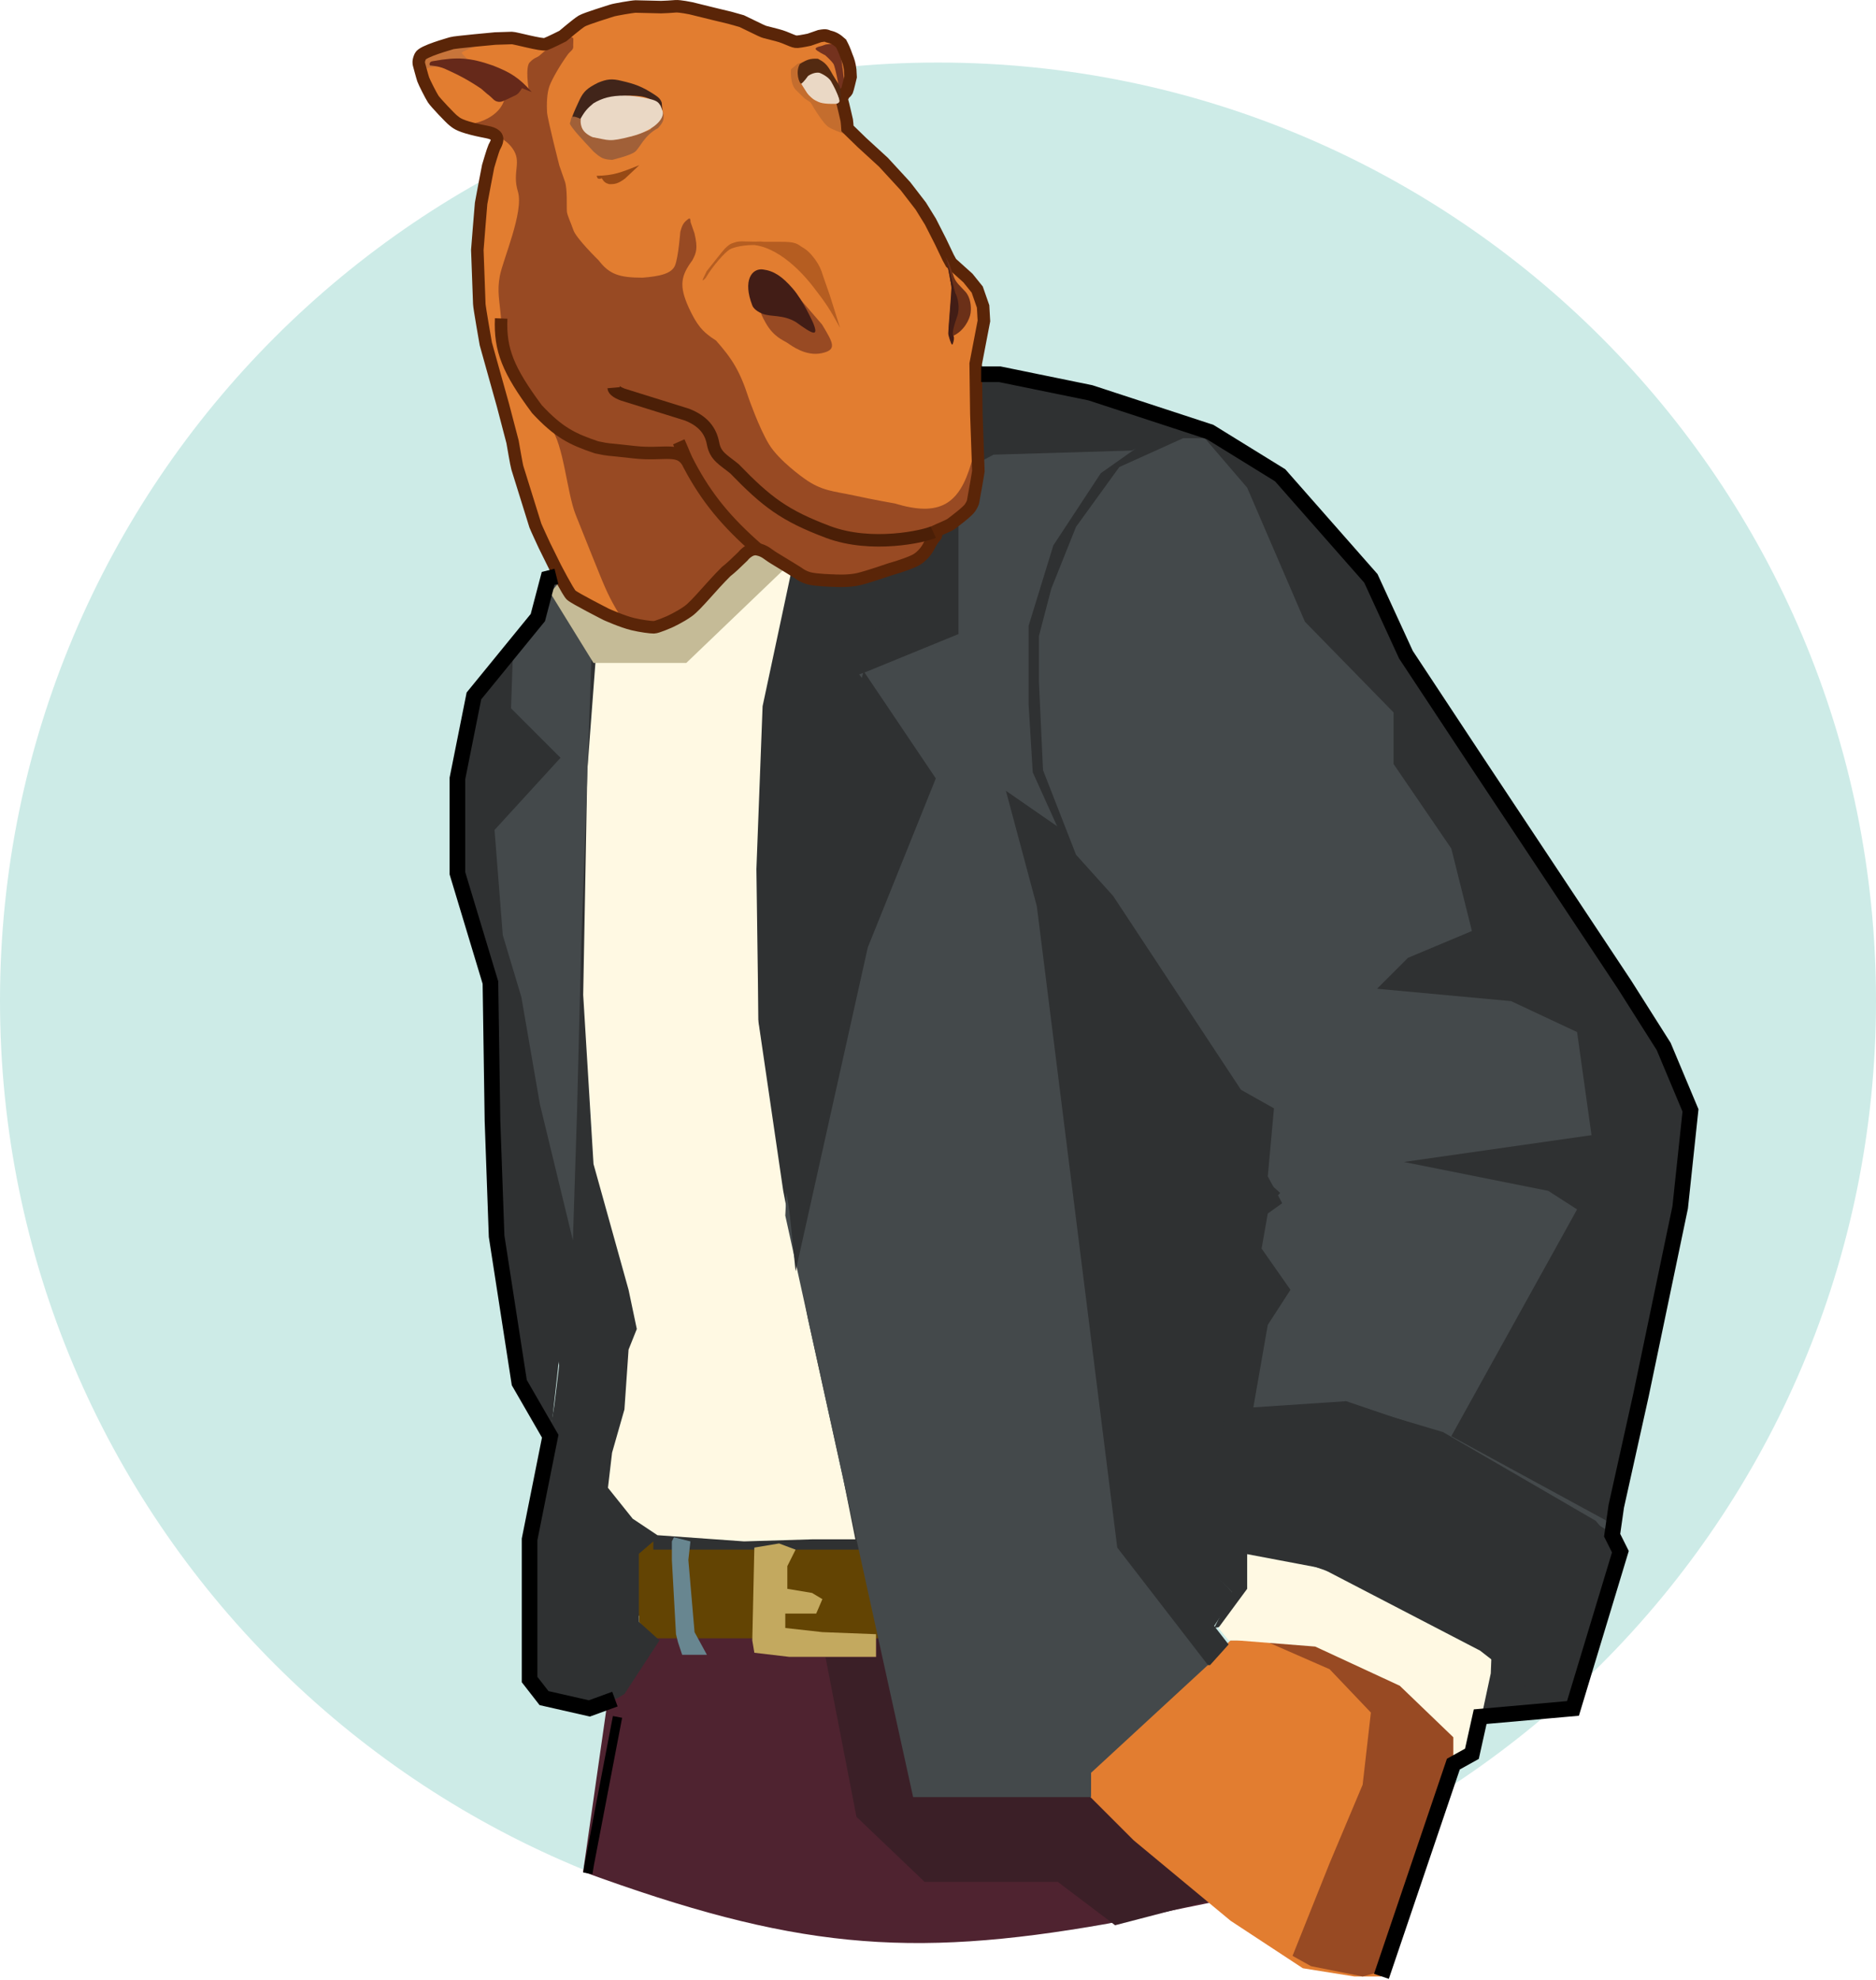 <svg width="600" height="633" viewBox="0 0 600 633" fill="none" xmlns="http://www.w3.org/2000/svg">
<path d="M300 620C134.315 620 0 485.685 0 320C0 154.315 134.315 20 300 20C465.685 20 600 154.315 600 320C600 485.685 465.685 620 300 620Z" fill="#CDEBE7"/>
<path d="M186.5 598.5L195.184 537.857L229.356 504.676L370.997 525.476L397.74 606.202L354.158 615.116C289.871 626.508 253.197 622.851 186.5 598.5Z" fill="#4F2330"/>
<path d="M273.928 580.944L264.023 529.934H266.5H280.367V523.496L291.262 522.01L352.178 541.82L392.788 606.202L356.635 615.612L338.311 601.745H295.719L273.928 580.944Z" fill="#3B1F27"/>
<path d="M468.125 550.899L497.802 546.942L515.608 489.577L514.289 486.28L407.452 157.913L383.052 136.814L358.651 132.857L245.879 160.55L179.93 206.707L159.486 353.746L197.736 517.271L385.69 499.467L394.263 508.699L388.327 520.568L404.815 517.271L468.125 550.899Z" fill="#2F3132"/>
<path d="M253.793 495.51H274.896L282.151 523.863H239.944H208.948L204.332 518.588V496.829L208.948 492.873V494.191V495.51H237.306H253.793Z" fill="#634403"/>
<path d="M251.814 500.786L254.452 495.511L249.176 493.533L241.262 494.851L240.604 524.523L241.262 528.48L252.474 529.799H270.94H280.173V522.545L263.026 521.886L251.155 520.567V515.952H256.431H261.048L263.026 511.336L259.728 509.358L251.814 508.039V500.786Z" fill="#C3A95F"/>
<path d="M460.87 583.207L464.827 562.767V551.558L425.258 524.523H393.603L357.332 557.492L348.758 566.723V574.636L362.607 588.483L393.603 614.198L416.685 629.363L433.172 632H441.745L460.87 583.207Z" fill="#E27D30"/>
<path d="M188.504 546.281L197.547 542.984L199.716 541.666L210.927 524.522L204.333 518.588L203.673 496.828L210.268 490.894L205.651 486.278L212.246 432.869L192.461 376.822L185.867 318.139L184.548 389.351L177.294 449.353L170.039 492.872V517.928V537.05L173.336 542.984L188.504 546.281Z" fill="#2F3132"/>
<path d="M242.58 188.901L254.451 167.142L257.748 160.549L259.067 153.955V160.549L254.451 176.374L243.899 225.826L241.921 277.916L242.58 326.71L250.494 380.778L258.408 421.659L269.619 472.431L273.576 492.212H259.726L237.964 492.871L210.265 490.893L202.352 485.619L194.438 475.728L195.757 464.519L199.713 450.672L201.032 431.55L203.67 424.956L201.032 412.428L189.821 372.207L186.523 318.138L187.843 246.267L190.48 211.32L206.308 210.66L222.795 204.067L242.58 188.901Z" fill="#FFF9E3"/>
<path d="M151.573 222.532L173.336 194.838L183.888 232.422V388.693L175.974 459.906L166.081 441.443L158.827 393.968L156.849 337.263V313.525L146.297 278.578V248.907L151.573 222.532Z" fill="#2F3132"/>
<path d="M185.865 302.974L189.162 210.002L179.929 194.178V184.287L175.313 184.947L171.356 198.794L164.102 207.365L163.442 226.487L179.27 242.312L158.166 265.39L160.805 299.018L166.74 318.799L172.675 353.086L183.227 396.605L184.546 355.723L185.865 302.974Z" fill="#44494B"/>
<path d="M263.685 113.733L261.048 106.48H260.388L263.026 104.502L268.962 109.117L267.642 117.03L261.048 146.042L256.431 159.889L239.285 190.22L220.819 203.407L204.992 208.682H189.823L181.25 194.176V185.604L189.823 190.22V194.176H208.289L228.073 180.33L252.475 146.042L263.685 113.733Z" fill="#F7E7AB"/>
<path d="M463.509 459.243L515.608 490.234L512.31 408.471L518.246 333.963L438.449 202.089L394.922 146.701L385.69 140.107H378.435L357.991 149.339L344.142 168.461L336.229 188.242L332.271 203.407V217.914L333.59 246.266L344.142 273.3L356.013 286.488L396.901 348.469L407.452 354.403L405.474 376.162L410.09 384.735L405.474 388.031L403.495 399.24L412.728 412.428L405.474 423.637L400.858 450.012L430.534 448.034L463.509 459.243Z" fill="#44494B"/>
<path d="M175.973 189.56L187.844 175.713L252.473 174.395L251.154 181.65L219.499 211.981H189.822L175.973 189.56Z" fill="#C5BB97"/>
<path d="M425.26 595.735L413.39 625.407L419.325 628.704L435.812 632L443.066 630.023L464.829 562.767V549.579L435.812 524.523H404.156L425.26 533.754L438.45 547.601L435.812 570.679L425.26 595.735Z" fill="#984A23"/>
<path d="M464.828 563.426L471.423 560.129L476.793 535.073L477.358 520.567L398.879 493.533V508.039L389.646 520.567L392.944 524.523H395.582L420.643 526.502L447.682 539.03L464.828 555.514V563.426Z" fill="#FFF9E3"/>
<path d="M292.045 574.635H348.96V572.339V566.863L387.01 531.776L372.501 504.742V469.136L367.885 434.189L361.95 424.299L346.781 395.945L348.101 370.89L341.506 303.634L329.635 271.325L324.359 256.818L332.272 270.006L349.419 285.171L339.527 267.368L330.294 246.928L328.975 225.169V200.112L336.889 174.397L352.057 151.319L363.268 143.406L321.721 138.791L261.049 193.518L251.156 388.692L292.045 574.635Z" fill="#44494B"/>
<path d="M277.536 302.973L254.454 406.494L251.156 374.185L247.199 320.776L276.216 214.617L299.298 248.904L277.536 302.973Z" fill="#2F3132"/>
<path d="M306.551 202.749L277.534 214.618L272.258 216.596L261.047 202.749L292.702 187.584L296.659 119.668H320.4L350.077 125.603L387.008 138.79L380.414 138.131H375.138L361.948 144.065L317.763 145.384L306.551 151.318V202.749Z" fill="#2F3132"/>
<path d="M300.617 192.858V161.868L290.725 144.725H276.216L261.048 156.593L249.837 201.431L242.582 277.918V326.051L253.134 391.329L264.345 324.732L290.725 237.036L267.643 206.046L300.617 192.858Z" fill="#2F3132"/>
<path d="M274.896 99.887H254.453H251.814L256.431 104.503H263.026L269.621 108.459L258.409 163.186L266.983 151.318L282.151 145.383L289.405 160.549H300.617V118.35L274.896 99.887Z" fill="#315468"/>
<path d="M392.943 525.841L387.007 532.435H386.348L357.331 494.851L331.611 289.786L321.719 252.861L338.865 264.73L353.374 289.786L365.904 304.952L390.305 344.514L403.495 357.702L402.835 362.976V375.504L409.43 381.439L404.814 386.714L401.516 390.67V399.901L407.452 406.495L409.43 411.77L402.835 424.298L399.538 446.717L392.943 452.651L389.645 468.476L384.37 487.598V498.807L394.922 510.016L388.327 519.907L392.943 525.841Z" fill="#2F3132"/>
<path d="M464.168 459.244L516.267 487.597L524.181 446.716L537.371 386.713L540.668 355.064L532.754 335.283L478.017 251.542L450.318 210.661L439.108 184.946L409.431 151.318L383.051 137.471L398.879 155.934L417.344 198.793L445.702 227.805V244.289L464.168 271.323L470.763 297.698L450.318 306.27L440.426 316.16L483.293 320.117L504.396 330.007L509.013 362.976L449 371.548L495.164 380.779L504.396 386.713L464.168 459.244Z" fill="#2F3132"/>
<path d="M503.737 546.281L480.655 548.258V541.665H491.207L473.401 527.818L422.621 501.443L398.22 496.827L394.922 500.124L398.22 505.399L394.922 510.014L383.711 498.806L386.349 481.002L392.285 451.331L430.534 448.693L461.53 457.924L510.332 486.278L518.246 495.509L503.737 546.281Z" fill="#2F3132"/>
<path d="M312.266 132.388L312.91 150.67L312.258 154.598L311.229 160.34L310.25 162.363L304.288 167.467L298.793 170.052L299.016 171.656L297.045 174.697L292.282 179.383L284.779 181.995L274.769 185.142L266.533 185.653L258.886 184.951L255.244 183.19L247.347 178.873L241.969 175.024L237.585 177.895L232.222 182.791L220.125 195.412L213.941 198.911L209.739 200.373L207.128 200.608L193.906 196.462L182.667 190.279L177.523 181.303L174.115 174.414L171.216 168.021L165.443 149.504L163.925 141.284L160.856 129.566L155.37 109.942L153.292 97.206L152.661 79.929L153.871 65.039L156.126 53.151L158.526 44.577L158.407 43.272L150.851 41.865L144.976 38.525L138.554 31.676L135.354 25.387L133.982 20.481L134.452 17.962L144.448 13.81L158.4 12.319L163.725 12.148L174.505 14.116L180 11.531L186.068 6.728L195.672 3.385L203.294 2.078L211.439 2.272L216.058 2.01L220.992 2.648L228.353 4.46L233.496 5.699L237.228 6.755L241.47 8.307L242.998 9.794L244.917 10.472L247.436 10.941L255.007 13.353L258.817 12.7L262.119 11.551L264.833 11.615L268.984 13.872L270.748 17.969L271.91 22.275L272.041 24.585L270.894 29.022L269.902 30.04L269.12 31.658L269.329 32.258L270.818 38.469L271.054 41.079L271.563 41.575L275.635 45.541L282.555 51.881L289.59 59.526L294.5 65.893L297.581 70.877L300.781 77.166L303.261 82.359L304.188 84.056L309.58 88.909L312.543 92.588L314.424 97.99L314.686 102.609L312.054 116.311L312.266 132.388Z" fill="#E27D30" stroke="black" stroke-width="0.5"/>
<path d="M268.449 19.103L272.027 23.578L271.49 21.073L270.237 17.472L269.192 14.471L266.751 12.292L264.533 11.719L262.822 11.641L260.917 11.967L259.417 12.49L258.32 13.208L259.219 12.894C259.219 12.894 263.23 11.602 265.25 12.815C266.297 13.444 267.391 15.098 267.391 15.098C267.391 15.098 268.032 17.903 268.24 18.503L268.449 19.103Z" fill="#B8703C"/>
<path d="M268.912 31.055L270.294 29.228L270.281 28.223C270.281 28.223 270.177 27.923 270.059 26.618C269.941 25.313 269.025 16.883 268.202 15.488C267.38 14.092 265.671 14.014 265.671 14.014L264.065 14.236L262.565 14.758C262.565 14.758 260.659 15.085 260.868 15.685C261.077 16.285 263.909 17.655 263.909 17.655C263.909 17.655 265.841 19.338 266.56 20.434C267.278 21.529 268.912 31.055 268.912 31.055Z" fill="#74321E"/>
<path d="M286.879 173.526C289.383 172.99 298.793 170.052 298.793 170.052L303.387 167.78C303.387 167.78 301.286 168.511 298.48 169.151C295.673 169.792 289.37 171.985 286.46 172.325C283.549 172.666 276.906 171.95 276.906 171.95C276.906 171.95 264.716 169.798 261.583 168.534C258.451 167.269 251.048 162.443 251.048 162.443L246.989 159.481C246.989 159.481 241.206 155.438 239.784 154.251C238.361 153.062 231.741 146.618 230.201 144.127C228.661 141.634 228.348 140.734 228.348 140.734C228.348 140.734 227.316 138.737 227.211 138.438C227.107 138.137 224.652 134.954 224.652 134.954L223.124 133.467L221.506 132.684L216.964 131.237L212.122 129.893L208.18 128.237L205.047 126.972L199.605 125.838C199.605 125.838 196.981 125.068 196.862 123.764C196.745 122.46 196.654 123.164 196.262 123.974C195.872 124.782 195.768 124.484 195.977 125.082C196.185 125.681 198.613 126.856 198.613 126.856C198.613 126.856 204.46 128.186 205.27 128.577C206.079 128.969 211.13 130.911 211.94 131.303C212.749 131.695 220.815 133.598 222.133 134.485C223.452 135.372 225.802 138.255 226.624 139.651C227.447 141.048 227.982 143.553 229.211 145.145C230.437 146.736 237.264 153.781 239.092 155.164C240.921 156.547 249.953 163.16 249.953 163.16C249.953 163.16 258.568 168.573 261.296 169.643C264.024 170.712 277.025 173.254 277.025 173.254C277.025 173.254 284.372 174.061 286.879 173.526Z" fill="#5A2208"/>
<path d="M307.435 165.025C307.435 165.025 309.797 163.703 311.206 161.358C312.616 159.013 313.018 153.998 313.018 153.998C313.018 153.998 313.41 153.188 313.578 150.773C313.749 148.36 312.612 146.063 313.055 141.535C313.497 137.007 310.629 148.099 310.629 148.099C306.828 161.262 300.558 165.344 286.173 160.985C286.173 160.985 279.726 159.864 273.174 158.443C266.622 157.023 262.809 157.073 257.119 152.927C257.119 152.927 249.105 147.305 245.918 142.021C242.732 136.736 239.494 127.433 239.494 127.433C236.578 118.409 234.075 114.64 228.996 108.88C224.489 106.078 222.749 103.633 220.314 98.442C217.032 91.249 217.84 88.118 221.42 83.253C222.703 80.885 223.262 79.395 222.109 74.601L220.855 71C220.839 69.491 220.456 69.7 219.642 70.413C218.505 71.347 218.089 72.224 217.58 74.159C217.58 74.159 216.981 82.106 215.913 84.833C214.843 87.561 210.883 88.362 205.512 88.79C198.119 88.783 194.903 87.759 191.467 83.247C191.467 83.247 184.339 76.306 183.399 73.606C182.459 70.905 181.427 68.908 181.308 67.603C181.191 66.298 181.516 60.465 180.681 58.065L178.904 52.963C178.904 52.963 175.089 38.14 174.958 35.83C174.827 33.52 174.879 29.801 175.752 27.478C176.626 25.155 179.061 20.919 181.649 17.351C182.582 16.131 183.542 16.019 183.319 14.414C183.383 11.7 183.592 12.3 182.378 11.713C181.164 11.126 183.056 9.795 181.856 10.213C181.339 10.393 179.661 11.726 177.855 13.234L175.266 13.515L174.724 15.899C173.562 16.898 172.659 17.682 172.408 17.875C171.613 18.488 170.908 18.397 169.421 19.924C167.933 21.451 169.069 28.459 169.069 28.459C169.069 28.459 163.508 26.02 161.043 32.597C159.027 37.985 151.049 40.317 147.597 39.672L143.24 36.438L146.087 38.812C146.295 39.243 146.836 39.53 147.597 39.672L148.177 40.103C148.177 40.103 148.283 40.404 152.824 41.851C157.367 43.298 158.971 43.076 158.971 43.076C160.941 44.746 162.398 45.337 163.892 47.421C167.069 51.854 163.683 54.881 165.645 61.278C167.609 67.675 160.809 83.15 159.87 88.187C158.932 93.224 159.763 95.963 160.252 101.85C160.741 107.736 161.709 115.089 163.571 117.182C165.435 119.274 171.901 131.443 176.092 136.713C180.283 141.984 181.291 157.448 184.1 164.546C186.907 171.644 191.687 183.438 191.687 183.438C194.275 189.839 195.66 192.619 199.221 198.314L203.463 199.865L203.255 199.265L204.964 199.343L207.182 199.916L209.193 199.89L211.203 199.863L213.605 199.028L216.697 197.279L222.374 193.284L233.086 182.489C233.086 182.489 234.964 180.153 238.148 177.7C241.332 175.246 242.478 175.519 242.478 175.519L243.445 175.856L247.506 178.48L252.467 181.128L255.404 182.798C255.404 182.798 258.849 184.963 261.16 184.833C263.47 184.7 264.789 185.588 267.803 185.548C270.818 185.508 275.934 184.738 279.64 183.784C283.347 182.831 286.439 181.08 290.146 180.127C293.852 179.174 296.402 175.779 296.618 175.519L296.641 175.494C296.958 175.111 299.206 172.413 299.475 171.16C299.752 169.874 298.965 170.095 299.958 169.646C300.951 169.197 303.351 167.793 303.351 167.793L304.852 167.271L307.435 165.025Z" fill="#984A23"/>
<path d="M264.305 40.062C266.342 42.044 271.671 42.728 276.144 46.035L270.544 40.582L271.027 39.068C271.027 39.068 269.159 34.671 269.028 32.361C268.897 30.052 266.627 33.197 266.627 33.197L265.7 31.501L261.079 31.763C261.079 31.763 258.012 27.783 257.829 29.193C257.647 30.602 262.269 38.079 264.305 40.062Z" fill="#C46D2E"/>
<path d="M147.804 16.682C148.599 16.068 158.4 12.321 158.4 12.321L155.28 12.06L148.26 13.158L144.149 13.916L140.546 15.17L134.451 17.964L133.773 19.882L134.101 21.787L136.49 27.685C136.49 27.685 134.619 23.066 135.914 22.166C137.211 21.265 140.026 21.408 140.026 21.408L138.108 20.729L138.002 20.429L138.498 19.92C138.498 19.92 144.828 19.736 148.143 19.592C151.458 19.447 147.006 17.295 147.804 16.682Z" fill="#C8753B"/>
<path d="M262.938 103.792L253.343 92.664L243.581 99.426C243.581 99.426 242.367 98.839 244.939 103.327C247.513 107.816 250.54 108.781 251.859 109.667C253.177 110.555 257.745 114.011 262.758 112.94C267.768 111.869 266.561 109.833 262.938 103.792Z" fill="#984A23"/>
<path d="M254.584 103.006C260.005 106.943 262.014 107.939 260.015 103.135C260.015 103.135 256.907 96.142 253.538 92.267C250.169 88.392 247.533 86.619 244.009 86.162C240.484 85.706 237.456 89.65 240.644 97.764C240.644 97.764 241.166 99.264 243.895 100.333C246.623 101.404 250.41 100.506 254.584 103.006Z" fill="#421D16"/>
<path d="M199.449 30.672C205.838 30.306 208.784 31.057 211.875 35.432L211.64 32.822C211.209 31.577 210.5 31.009 208.99 30.044C205.403 27.74 203.168 26.863 198.783 25.857C195.703 25.081 194.062 25.296 191.252 26.459C187.606 28.274 186.692 29.392 185.588 31.459C185.588 31.459 182.654 37.526 182.862 38.127C183.072 38.728 182.576 39.236 183.776 38.819C184.978 38.401 185.578 38.192 185.578 38.192L187.704 35.601L190.04 33.61L199.449 30.672Z" fill="#41251A"/>
<path d="M312.267 132.39L312.911 150.672L312.259 154.6L311.23 160.342C311.23 160.342 311.14 161.048 310.252 162.365C309.364 163.684 305.084 166.855 304.289 167.468C303.492 168.082 300.94 169.045 298.794 170.053C298.794 170.053 300.009 170.642 299.017 171.659C298.025 172.677 297.046 174.701 297.046 174.701C297.046 174.701 295.482 177.937 292.283 179.386C289.087 180.835 284.78 181.998 284.78 181.998C284.78 181.998 278.177 184.296 274.77 185.145C271.365 185.995 266.536 185.655 266.536 185.655C266.536 185.655 261.106 185.526 258.887 184.953C256.669 184.379 255.246 183.192 255.246 183.192C255.246 183.192 250.565 180.267 247.544 178.47C245.494 177.251 244.698 176.095 242.179 175.626C239.659 175.157 237.586 177.899 237.586 177.899C235.186 180.244 233.901 181.458 232.223 182.792C227.387 187.587 222.814 193.469 220.127 195.414C217.439 197.359 213.942 198.913 213.942 198.913C213.942 198.913 210.144 200.571 209.138 200.585C208.135 200.598 204.982 200.192 202.391 199.568C198.961 198.744 193.907 196.465 193.907 196.465C193.907 196.465 183.686 191.273 182.668 190.281C181.65 189.29 177.524 181.305 177.524 181.305L174.116 174.416C174.116 174.416 171.425 168.622 171.217 168.022C171.008 167.422 165.652 150.107 165.444 149.507C165.234 148.907 163.928 141.286 163.928 141.286L160.858 129.569L155.371 109.944C155.371 109.944 153.307 98.213 153.293 97.209C153.28 96.204 152.662 79.932 152.662 79.932C152.662 79.932 153.782 65.747 153.872 65.042C153.963 64.338 156.127 53.154 156.127 53.154C156.127 53.154 157.666 47.908 158.057 47.099C158.449 46.289 159.734 44.377 158.408 43.275C157.083 42.173 155.381 42.31 150.943 41.163C146.504 40.015 145.891 39.22 144.977 38.528C144.065 37.837 139.273 32.775 138.555 31.679C137.836 30.583 135.669 26.29 135.355 25.39C135.043 24.49 133.984 20.484 133.984 20.484C133.984 20.484 133.671 19.583 134.453 17.965C135.235 16.347 143.549 14.126 144.45 13.813C145.35 13.5 158.401 12.322 158.401 12.322C158.401 12.322 162.721 12.165 163.726 12.151C164.732 12.138 173.306 14.537 174.507 14.119C175.708 13.701 180.001 11.534 180.001 11.534C180.001 11.534 184.673 7.553 186.069 6.73C187.465 5.908 194.774 3.701 195.673 3.388C196.574 3.074 202.29 2.094 203.295 2.081C204.301 2.067 210.435 2.288 211.44 2.275C212.445 2.261 214.755 2.13 216.059 2.012C217.365 1.895 220.994 2.651 220.994 2.651L228.354 4.463L233.497 5.701L237.23 6.757L240.468 8.323L243.3 9.692C244.513 10.279 245.219 10.37 245.219 10.37L248.547 11.231C251.875 12.091 253.703 13.474 255.008 13.356C256.313 13.238 258.818 12.703 258.818 12.703L262.12 11.554C263.285 11.362 263.981 11.155 264.834 11.618C266.542 12.009 267.479 12.511 268.985 13.875C269.645 15.126 270.017 15.911 270.749 17.972C271.388 19.53 271.671 20.434 271.912 22.278L272.043 24.587C272.043 24.587 271.09 28.62 270.895 29.024C270.7 29.429 269.903 30.043 269.903 30.043L269.122 31.661L269.33 32.261C269.539 32.861 270.819 38.472 270.819 38.472C270.919 39.335 270.971 39.812 271.055 41.082L271.564 41.578L275.637 45.544L282.556 51.884L289.593 59.529L294.501 65.896L297.582 70.88L300.782 77.169L303.262 82.362L304.19 84.058L309.581 88.911L312.544 92.591L314.425 97.993L314.688 102.612L312.055 116.313L312.267 132.39Z" stroke="#5A2508" stroke-width="4"/>
<path d="M304.898 107.362C304.898 107.362 304.835 110.076 304.534 110.18C304.233 110.285 303.422 107.459 303.371 105.874L303.97 97.927C304.103 97.059 304.491 91.765 304.281 91.089C304.072 90.413 302.452 81.967 302.556 82.268C302.661 82.567 303.588 84.264 303.588 84.264L305.155 88.765C305.855 90.472 307.101 91.455 308.733 93.241C310.364 95.028 310.704 97.939 310.431 100.053C310.157 102.166 308.238 105.865 304.898 107.362Z" fill="#6B3018"/>
<path d="M304.534 110.177C304.865 109.991 305.409 107.853 304.899 107.357C304.39 106.861 305.132 103.924 306.125 101.211C307.117 98.5 306.344 95.078 305.522 93.682C304.699 92.286 303.745 88.58 303.745 88.58C303.745 88.58 304.281 91.085 304.294 92.091C304.308 93.095 303.266 105.571 303.279 106.576C303.293 107.58 304.294 110.137 304.534 110.177Z" fill="#421D16"/>
<path d="M302.557 82.272L305.522 93.688L304.608 92.997L302.557 82.272Z" fill="#421D16"/>
<path d="M242.58 175.815C232.238 166.846 225.937 159.043 220.512 148.839M220.512 148.839C218.776 145.572 218.921 145.37 217.095 141.28M220.512 148.839C217.679 142.521 212.933 145.757 202.765 144.585C192.598 143.413 195.738 144.045 190.784 143.035C182.944 140.386 178.669 138.273 171.726 130.825C162.5 118.362 159.872 111.916 160.285 101.832" stroke="#5A2508" stroke-width="4"/>
<path d="M212.086 36.028C211.675 35.013 211.027 32.023 210.858 34.437C210.69 36.851 208.949 37.295 209.515 39.278L207.937 41.51L201.934 43.599L190.683 44.15L186.219 40.993L185.879 38.083C185.879 38.083 183.451 36.91 182.955 37.419C182.46 37.928 182.668 38.527 182.277 39.337C181.885 40.146 188.203 46.695 188.203 46.695L189.836 48.483L191.258 49.67C192.555 50.621 193.447 51.026 195.801 51.117C195.801 51.117 201.393 49.782 203.005 48.61C204.615 47.438 205.936 43.326 210.442 40.974C212.02 39.234 212.557 38.175 212.086 36.028Z" fill="#A16038"/>
<path d="M201.934 43.604C209.347 41.697 212.715 37.835 211.878 35.434C211.042 33.033 210.567 32.463 208.615 31.859C208.615 31.859 204.123 30.579 199.751 30.569C195.382 30.558 192.626 31.367 189.834 33.011C188.006 34.508 187.076 35.493 185.776 37.788C185.776 37.788 185.397 39.602 186.324 41.298C187.252 42.994 189.576 43.868 189.576 43.868C194.891 44.811 194.522 45.511 201.934 43.604Z" fill="#EAD8C5"/>
<path d="M298.493 170.156C295.596 171.501 278.761 175.341 264.821 170.099C250.881 164.857 245.221 160.534 234.902 149.893C231.434 147.051 228.82 145.953 228.061 141.842C227.303 137.733 224.904 134.647 219.798 132.606L199.409 126.242C199.409 126.242 196.381 125.277 196.264 123.973" stroke="#4B1F07" stroke-width="4"/>
<path d="M199.901 57.096L204.468 52.815C198.734 55.106 196.142 56.164 190.844 56.211C191.047 57.213 191.425 57.388 192.462 56.993C193.147 58.167 193.676 58.56 194.798 58.872C196.663 58.943 197.758 58.7 199.901 57.096Z" fill="#974915"/>
<path d="M265.516 25.174C267.224 27.795 268.819 31.763 268.428 32.573C268.038 33.382 266.628 33.2 266.628 33.2C266.628 33.2 263.313 33.344 261.695 32.562C260.076 31.779 260.075 31.779 258.549 30.292L258.548 30.291C257.02 28.804 255.57 25.607 255.57 25.607C256.412 23.044 258.566 23.331 261.365 22.918C263.346 22.963 264.364 23.218 265.516 25.174Z" fill="#EAD8C5"/>
<path d="M260.062 91.673C264.019 96.763 265.368 98.764 268.678 104.825L265.426 94.517L263.232 88.215C262.605 86.087 262.044 84.893 260.752 83.022C259.484 81.421 258.616 80.17 256.273 78.86C254.638 77.564 253.289 77.438 251.027 77.322L244.292 77.31C242.882 77.128 242.282 77.337 240.573 77.259C238.863 77.181 239.911 77.289 237.858 77.195C235.806 77.101 234.947 77.534 234.048 77.848C233.147 78.161 232.155 79.178 231.659 79.688C231.163 80.197 226.023 86.697 226.023 86.697L225.044 88.72C224.065 90.742 225.748 88.811 225.748 88.811C228.003 84.891 231.973 80.588 233.368 79.766C234.765 78.944 238.271 78.295 241.29 78.355C250.619 79.525 258.669 89.881 260.062 91.673Z" fill="#B55D21"/>
<path d="M157.71 20.974C163.234 23.15 166.031 24.836 170.084 29.453L166.952 28.188C166.952 28.188 166.257 29.443 165.568 30.015C164.988 30.497 164.543 30.596 163.872 30.942C162.762 31.512 160.975 32.286 160.975 32.286C160.975 32.286 159.278 33.213 157.751 31.726C156.223 30.239 155.819 30.043 155.819 30.043L153.887 28.36C149.388 25.363 146.833 24.06 142.244 21.982C140.086 21.049 137.506 20.939 137.506 20.939C137.506 20.939 136.85 19.665 138.693 19.517C146.078 18.196 150.24 18.343 157.71 20.974Z" fill="#66291A"/>
<path d="M254.71 28.936C255.738 29.892 257.256 31.415 257.256 31.415L259.892 33.189L261.811 33.867L259.774 31.884L258.652 30.592L256.392 27.004L256.054 24.094L256.9 19.762L255.101 20.389L253.012 22.125C253.012 22.125 252.482 26.864 254.71 28.936Z" fill="#C46D2E"/>
<path d="M265.829 26.073C266.754 27.769 267.577 29.165 268.728 32.467C268.728 32.467 269.484 28.839 268.047 26.647C266.61 24.456 265.683 22.759 265.683 22.759C264.408 20.48 263.443 19.766 261.61 18.793C259.144 18.628 257.941 19.107 255.803 20.478C254.278 23.127 255.687 26.911 256.287 26.702C256.889 26.494 258.466 24.261 258.466 24.261C260.658 22.825 262.172 23.307 262.172 23.307C262.172 23.307 264.901 24.378 265.829 26.073Z" fill="#532A11"/>
<path d="M220.158 498.808L220.818 492.874L215.542 491.555L214.883 492.874V498.808L216.201 522.545L216.861 525.183L218.18 529.139H226.094L222.137 521.886L220.158 498.808Z" fill="#688690"/>
<path d="M313.807 119.668H319.743L348.76 125.603L387.009 138.131L409.433 151.978L438.45 184.946L449.66 209.342L472.742 244.29L519.566 314.842L532.097 334.624L540.67 355.063L537.372 386.054L524.842 446.057L516.928 481.663L515.61 490.894L518.247 496.169L503.079 546.282L473.402 548.919L470.764 560.787L464.829 564.084L441.818 631.955" stroke="black" stroke-width="5"/>
<path d="M177.954 184.287L175.316 184.947L172.019 197.475L151.574 222.531L146.299 248.906V279.236L156.85 314.183L157.51 358.361L158.829 395.286L166.083 442.101L175.976 459.245L169.381 492.213V537.051L173.997 542.985L188.506 546.282L196.671 543.305" stroke="black" stroke-width="5"/>
<path d="M197.5 549L188.5 596L188 599" stroke="black" stroke-width="3"/>
</svg>
